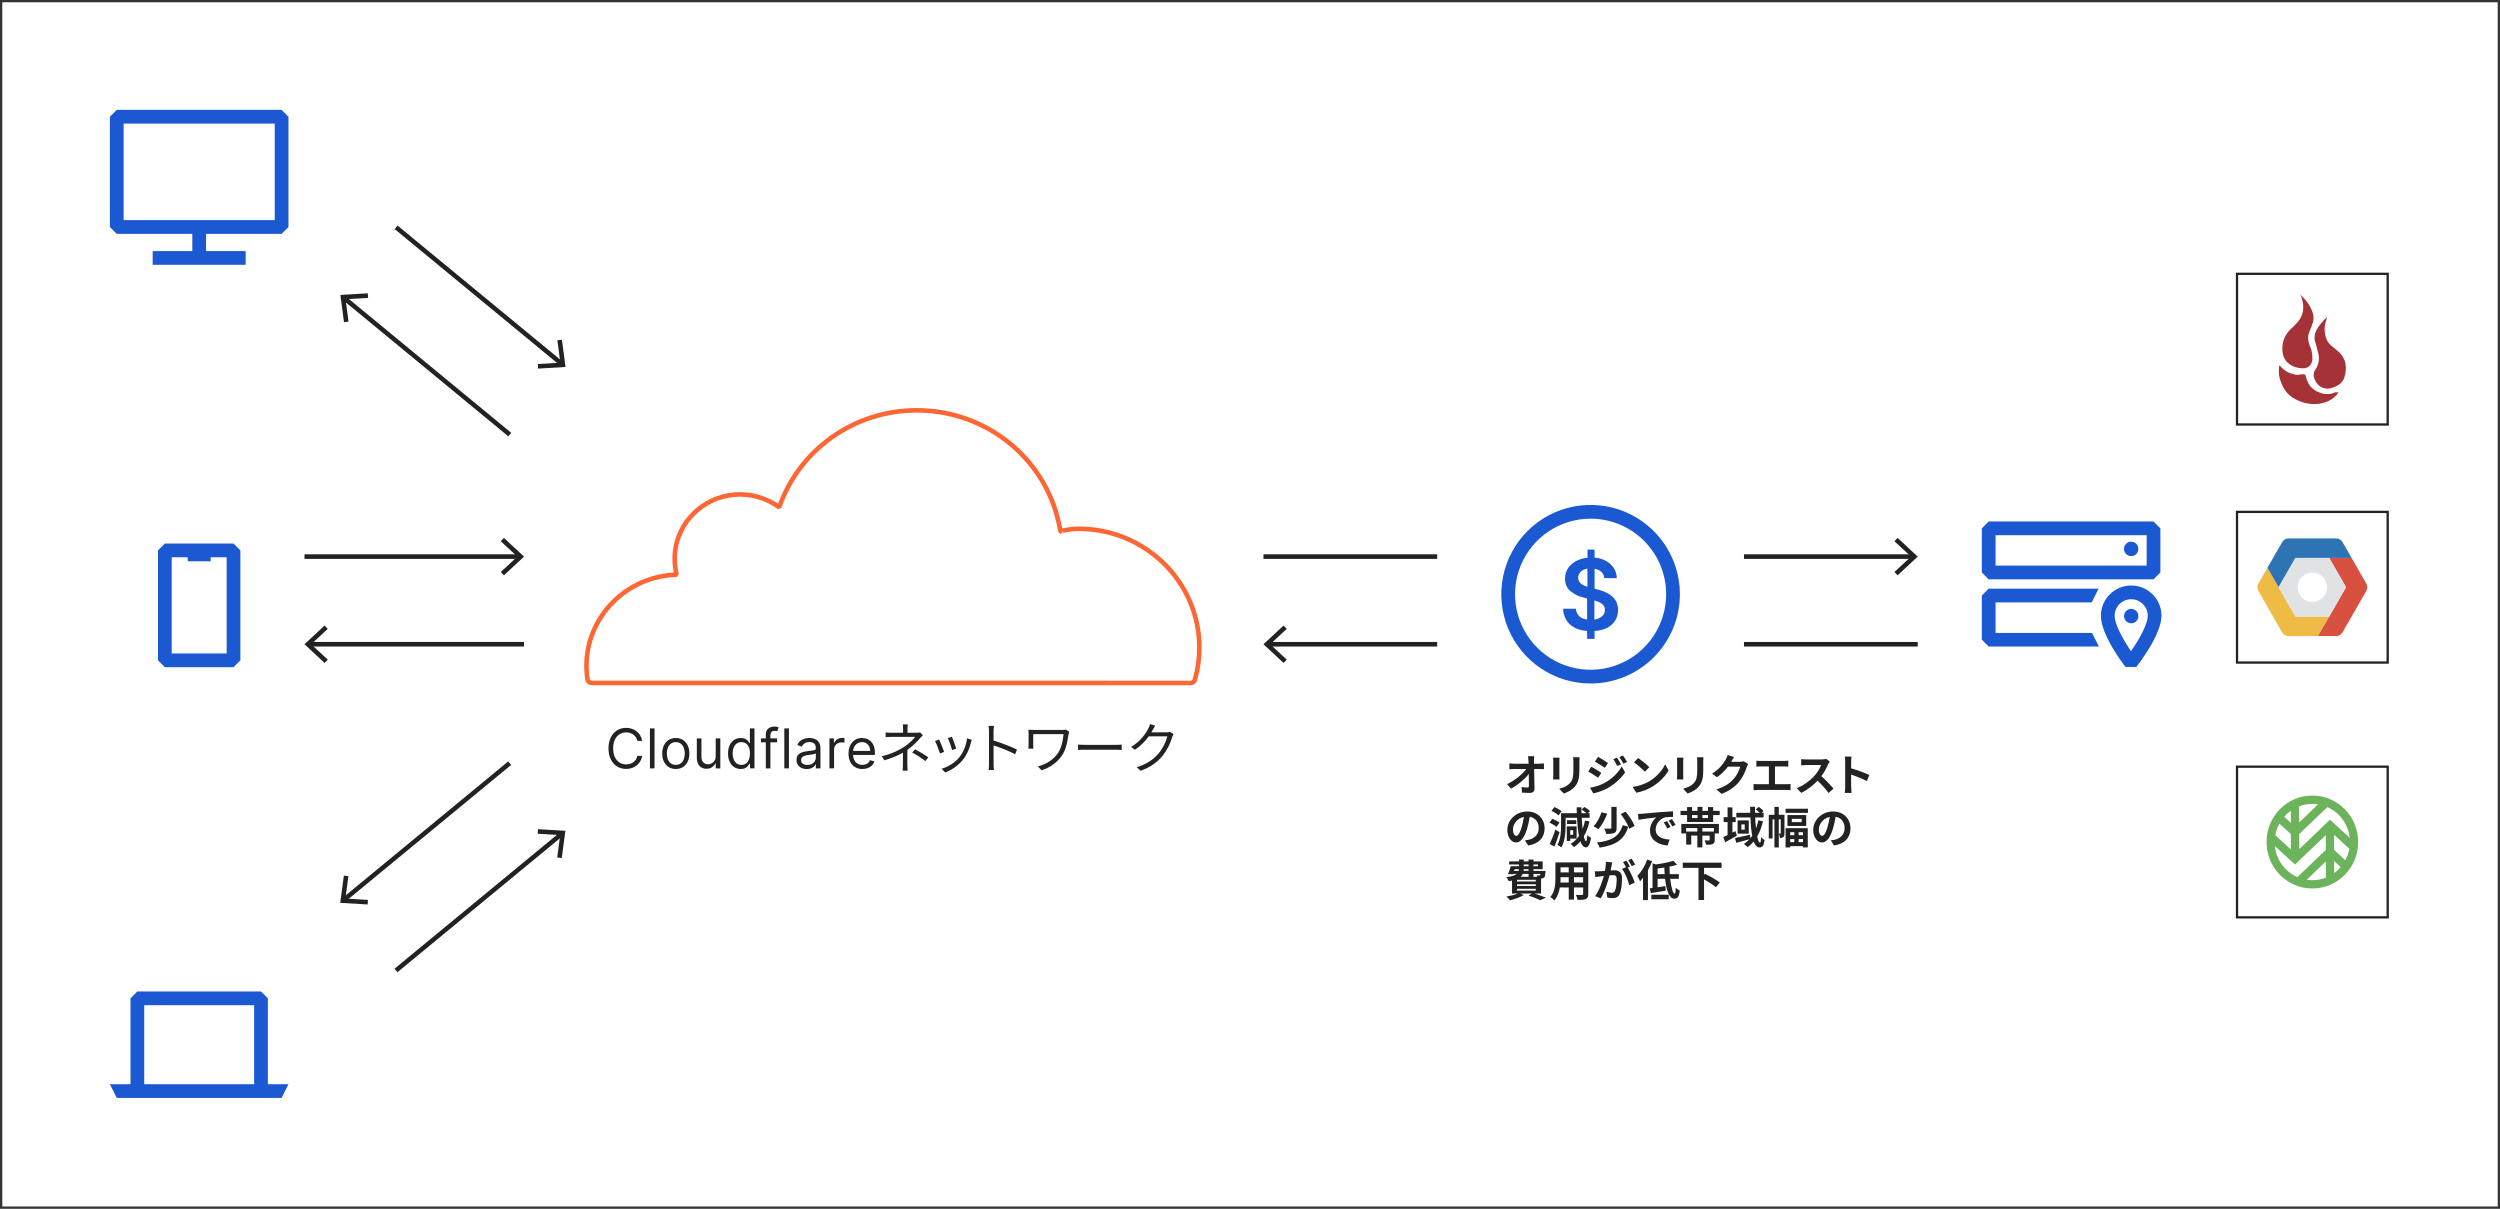 <?xml version="1.0" encoding="utf-8"?>
<!-- Generator: Adobe Illustrator 25.3.1, SVG Export Plug-In . SVG Version: 6.00 Build 0)  -->
<svg version="1.1" xmlns="http://www.w3.org/2000/svg" xmlns:xlink="http://www.w3.org/1999/xlink" x="0px" y="0px"
	 viewBox="0 0 546 264" style="enable-background:new 0 0 546 264;" xml:space="preserve">
<rect x="0" y="0" width="546" height="264" fill="#333333" stroke="none"/>
<style type="text/css">
	.st0{fill:#FFFFFF;}
	.st1{display:none;}
	.st2{display:inline;}
	.st3{opacity:0.3;fill:#FF00FF;}
	.st4{opacity:0.5;fill:#FF00FF;}
	.st5{fill:none;}
	.st6{fill:#222222;}
	.st7{fill:none;stroke:#222222;stroke-miterlimit:10;}
	.st8{fill:#1B59D3;}
	.st9{fill:none;stroke:#FF6633;stroke-linejoin:bevel;stroke-miterlimit:10;}
	.st10{fill:#A53237;}
	.st11{fill:#EEBB45;}
	.st12{fill:#D8503F;}
	.st13{fill:#2E74B5;}
	.st14{fill:#E1E2E3;}
	.st15{fill:#6CB35B;}
	.st16{fill:none;stroke:#222222;stroke-width:0.5;stroke-miterlimit:10;}
	.st17{fill:#F9FF00;}
</style>
<g id="bg_color">
	<g>
		<rect x="0.5" y="0.5" class="st0" width="545" height="263"/>
	</g>
</g>
<g id="margins" class="st1">
	<g class="st2">
		<rect class="st3" width="24" height="264"/>
		<rect x="522" class="st3" width="24" height="264"/>
		<rect class="st4" width="546" height="24"/>
		<rect y="240" class="st4" width="546" height="24"/>
	</g>
</g>
<g id="artwork">
	<g>
		<rect x="328.568" y="165.185" class="st5" width="84.34" height="32.746"/>
		<path class="st6" d="M336.211,166.796c0.313,0,0.76-0.038,0.989-0.076v1.264c-0.304-0.009-0.666-0.028-0.922-0.028h-1.226
			c0.028,1.388,0.066,2.976,0.085,4.259c0.009,0.608-0.342,0.96-1.065,0.96c-0.58,0-1.112-0.019-1.654-0.057l-0.104-1.236
			c0.428,0.076,0.941,0.114,1.264,0.114c0.238,0,0.333-0.124,0.333-0.399c0-0.637,0-1.587-0.019-2.566
			c-0.836,1.093-2.376,2.415-3.878,3.213l-0.875-0.989c1.844-0.875,3.413-2.215,4.183-3.298h-2.595
			c-0.342,0-0.751,0.019-1.083,0.038v-1.265c0.276,0.038,0.732,0.067,1.055,0.067h3.146c-0.009-0.248-0.019-0.476-0.028-0.685
			c-0.019-0.276-0.048-0.627-0.095-0.96h1.35c-0.038,0.294-0.057,0.665-0.057,0.96l0.009,0.685H336.211z"/>
		<path class="st6" d="M340.594,165.474c-0.019,0.209-0.028,0.418-0.028,0.723v3.213c0,0.237,0.009,0.608,0.028,0.827h-1.407
			c0.009-0.181,0.047-0.551,0.047-0.836v-3.204c0-0.181-0.009-0.513-0.038-0.723H340.594z M344.977,165.389
			c-0.019,0.266-0.038,0.57-0.038,0.951v1.882c0,2.044-0.399,2.918-1.103,3.698c-0.627,0.694-1.616,1.16-2.31,1.378l-0.998-1.045
			c0.951-0.219,1.749-0.58,2.329-1.198c0.646-0.713,0.77-1.426,0.77-2.909v-1.806c0-0.38-0.019-0.685-0.057-0.951H344.977z"/>
		<path class="st6" d="M349.731,168.792l-0.694,1.065c-0.542-0.38-1.53-1.018-2.167-1.359l0.685-1.046
			C348.201,167.794,349.247,168.45,349.731,168.792z M350.492,170.959c1.616-0.903,2.947-2.206,3.698-3.565l0.732,1.293
			c-0.875,1.321-2.224,2.519-3.774,3.422c-0.97,0.542-2.338,1.017-3.175,1.169l-0.713-1.245
			C348.325,171.853,349.465,171.53,350.492,170.959z M351.186,166.644l-0.704,1.046c-0.532-0.371-1.521-1.008-2.148-1.359
			l0.684-1.046C349.646,165.626,350.692,166.301,351.186,166.644z M354.019,166.938l-0.827,0.352
			c-0.276-0.599-0.494-1.008-0.836-1.493l0.789-0.333C353.42,165.864,353.8,166.501,354.019,166.938z M355.35,166.425l-0.808,0.361
			c-0.304-0.599-0.542-0.97-0.894-1.445l0.808-0.333C354.751,165.389,355.122,166.007,355.35,166.425z"/>
		<path class="st6" d="M360.212,170.627c1.616-0.96,2.861-2.415,3.46-3.698l0.741,1.34c-0.723,1.284-1.987,2.595-3.517,3.518
			c-0.96,0.58-2.187,1.112-3.527,1.34l-0.799-1.255C358.054,171.663,359.29,171.178,360.212,170.627z M360.212,167.547l-0.97,0.998
			c-0.494-0.532-1.683-1.568-2.376-2.053l0.894-0.951C358.425,165.988,359.661,166.977,360.212,167.547z"/>
		<path class="st6" d="M367.645,165.474c-0.019,0.209-0.028,0.418-0.028,0.723v3.213c0,0.237,0.009,0.608,0.028,0.827h-1.407
			c0.009-0.181,0.047-0.551,0.047-0.836v-3.204c0-0.181-0.009-0.513-0.038-0.723H367.645z M372.027,165.389
			c-0.019,0.266-0.038,0.57-0.038,0.951v1.882c0,2.044-0.399,2.918-1.103,3.698c-0.627,0.694-1.616,1.16-2.31,1.378l-0.998-1.045
			c0.951-0.219,1.749-0.58,2.329-1.198c0.646-0.713,0.77-1.426,0.77-2.909v-1.806c0-0.38-0.019-0.685-0.057-0.951H372.027z"/>
		<path class="st6" d="M381.801,166.853c-0.104,0.181-0.237,0.447-0.313,0.685c-0.257,0.846-0.798,2.11-1.654,3.175
			c-0.903,1.103-2.053,1.968-3.84,2.681l-1.122-1.008c1.949-0.58,3.004-1.407,3.831-2.348c0.646-0.741,1.198-1.882,1.35-2.595
			h-2.671c-0.637,0.827-1.464,1.664-2.396,2.301l-1.064-0.789c1.664-1.017,2.491-2.244,2.966-3.061
			c0.143-0.238,0.342-0.675,0.428-0.998l1.388,0.456c-0.229,0.333-0.466,0.761-0.58,0.97l-0.028,0.048h1.911
			c0.294,0,0.608-0.048,0.827-0.114L381.801,166.853z"/>
		<path class="st6" d="M390.176,171.273c0.342,0,0.646-0.038,0.884-0.076v1.378c-0.267-0.038-0.666-0.048-0.884-0.048h-6.265
			c-0.285,0-0.618,0.01-0.932,0.048v-1.378c0.295,0.057,0.637,0.076,0.932,0.076h2.415v-3.878h-1.834
			c-0.257,0-0.666,0.019-0.903,0.038v-1.302c0.247,0.038,0.637,0.057,0.903,0.057h5.171c0.285,0,0.618-0.029,0.894-0.057v1.302
			c-0.285-0.019-0.618-0.038-0.894-0.038h-2.006v3.878H390.176z"/>
		<path class="st6" d="M399.612,166.32c-0.076,0.104-0.247,0.399-0.333,0.589c-0.323,0.742-0.856,1.759-1.493,2.614
			c0.941,0.817,2.091,2.034,2.652,2.719l-1.084,0.941c-0.618-0.856-1.502-1.825-2.396-2.69c-1.008,1.064-2.272,2.053-3.574,2.671
			l-0.979-1.027c1.53-0.58,3.004-1.73,3.897-2.728c0.627-0.713,1.207-1.654,1.417-2.329h-3.223c-0.399,0-0.922,0.057-1.122,0.066
			v-1.35c0.257,0.038,0.837,0.067,1.122,0.067h3.346c0.418,0,0.798-0.057,0.988-0.124L399.612,166.32z"/>
		<path class="st6" d="M407.72,170.579c-0.979-0.513-2.405-1.064-3.432-1.417v2.69c0,0.276,0.048,0.941,0.086,1.321h-1.483
			c0.057-0.371,0.095-0.941,0.095-1.321v-5.457c0-0.342-0.028-0.817-0.095-1.15h1.483c-0.038,0.333-0.086,0.751-0.086,1.15v1.397
			c1.274,0.371,3.099,1.045,3.974,1.473L407.72,170.579z"/>
		<path class="st6" d="M333.045,183.543c0.361-0.047,0.627-0.095,0.875-0.152c1.207-0.285,2.139-1.15,2.139-2.519
			c0-1.303-0.703-2.272-1.968-2.491c-0.133,0.798-0.294,1.673-0.561,2.557c-0.561,1.901-1.378,3.061-2.405,3.061
			c-1.036,0-1.92-1.15-1.92-2.738c0-2.167,1.892-4.031,4.335-4.031c2.329,0,3.803,1.625,3.803,3.679
			c0,1.977-1.217,3.384-3.594,3.745L333.045,183.543z M332.313,180.691c0.218-0.694,0.39-1.502,0.504-2.282
			c-1.559,0.323-2.386,1.692-2.386,2.729c0,0.951,0.38,1.417,0.732,1.417C331.553,182.555,331.933,181.965,332.313,180.691z"/>
		<path class="st6" d="M339.928,180.596c-0.314-0.304-0.989-0.704-1.521-0.941l0.618-0.837c0.542,0.209,1.226,0.561,1.568,0.865
			L339.928,180.596z M340.603,181.766c-0.323,1.045-0.732,2.177-1.122,3.127l-1.026-0.561c0.361-0.76,0.875-2.015,1.236-3.156
			L340.603,181.766z M340.384,178.086c-0.313-0.313-0.989-0.741-1.54-0.988l0.637-0.837c0.533,0.229,1.236,0.608,1.578,0.913
			L340.384,178.086z M347.143,179.398c-0.285,1.236-0.694,2.329-1.236,3.261c0.152,0.666,0.314,1.064,0.485,1.074
			c0.133,0.009,0.229-0.476,0.276-1.35c0.181,0.219,0.618,0.495,0.798,0.58c-0.237,1.73-0.703,2.101-1.093,2.101
			c-0.522-0.009-0.922-0.475-1.217-1.321c-0.409,0.495-0.875,0.922-1.388,1.283c-0.152-0.19-0.523-0.551-0.742-0.722
			c0.732-0.447,1.331-1.027,1.816-1.74c-0.209-1.055-0.342-2.405-0.418-3.964h-2.5v1.654c0,1.426-0.133,3.499-0.932,4.829
			c-0.181-0.181-0.608-0.466-0.846-0.57c0.723-1.226,0.789-2.976,0.789-4.259v-2.652h3.441c-0.019-0.418-0.029-0.846-0.038-1.283
			h1.036c0,0.438,0.01,0.865,0.029,1.283h1.074c-0.276-0.266-0.685-0.58-1.056-0.798l0.608-0.57c0.428,0.238,0.97,0.618,1.217,0.913
			l-0.466,0.456h0.39v0.999h-1.721c0.047,0.884,0.114,1.702,0.2,2.415c0.219-0.551,0.39-1.15,0.522-1.797L347.143,179.398z
			 M342.932,183.153v0.513h-0.742v-3.175h2.148v2.662H342.932z M344.263,179.959h-2.025v-0.827h2.025V179.959z M342.932,181.309
			v1.017h0.656v-1.017H342.932z"/>
		<path class="st6" d="M351.019,177.697c-0.457,1.198-1.15,2.567-1.968,3.403c-0.266-0.209-0.742-0.513-1.027-0.666
			c0.789-0.751,1.436-2.034,1.73-3.032L351.019,177.697z M355.62,180.558c-0.932,2.928-2.824,4.031-6.255,4.573
			c-0.114-0.361-0.361-0.837-0.599-1.131c3.146-0.352,4.867-1.255,5.637-3.793L355.62,180.558z M353.072,176.214v4.61
			c0,0.599-0.114,0.922-0.523,1.093c-0.409,0.181-0.989,0.219-1.759,0.219c-0.047-0.333-0.228-0.846-0.399-1.169
			c0.542,0.019,1.131,0.019,1.302,0.01c0.171,0,0.228-0.038,0.228-0.171v-4.591H353.072z M355.021,177.26
			c0.77,0.941,1.645,2.215,1.978,3.127l-1.16,0.618c-0.285-0.875-1.093-2.206-1.873-3.204L355.021,177.26z"/>
		<path class="st6" d="M358.658,177.716c0.789-0.066,2.348-0.209,4.068-0.361c0.97-0.076,1.997-0.133,2.662-0.162l0.009,1.217
			c-0.504,0-1.312,0.01-1.815,0.124c-1.141,0.304-1.987,1.521-1.987,2.633c0,1.55,1.445,2.11,3.042,2.187l-0.438,1.302
			c-1.978-0.124-3.84-1.188-3.84-3.232c0-1.359,0.751-2.424,1.388-2.899c-0.817,0.085-2.795,0.294-3.888,0.532l-0.124-1.293
			C358.116,177.754,358.478,177.735,358.658,177.716z M364.837,180.615l-0.722,0.323c-0.238-0.523-0.438-0.894-0.742-1.321
			l0.704-0.295C364.305,179.665,364.656,180.235,364.837,180.615z M365.94,180.149l-0.713,0.342
			c-0.257-0.513-0.476-0.865-0.78-1.283l0.694-0.323C365.379,179.218,365.74,179.779,365.94,180.149z"/>
		<path class="st6" d="M375.583,177.098v0.913h-1.426v1.521h-5.694v-1.521h-1.436v-0.913h1.436v-0.837h1.083v0.837h1.179v-0.875
			h1.084v0.875h1.217v-0.837h1.131v0.837H375.583z M367.198,179.95h8.204v2.072h-0.903v1.417c0,0.485-0.095,0.742-0.447,0.894
			c-0.352,0.152-0.817,0.162-1.426,0.162c-0.057-0.304-0.209-0.694-0.352-0.951c0.38,0.019,0.827,0.019,0.941,0.019
			c0.133-0.009,0.171-0.038,0.171-0.143v-0.922h-1.587v2.576h-1.103v-2.576h-1.331v1.968h-1.103v-2.861h2.434v-0.751h-2.443v1.169
			h-1.055V179.95z M369.546,178.667h1.179v-0.656h-1.179V178.667z M374.318,180.853h-2.519v0.751h2.519V180.853z M373.025,178.011
			h-1.217v0.656h1.217V178.011z"/>
		<path class="st6" d="M379.329,182.517c-0.836,0.494-1.759,1.017-2.538,1.436l-0.428-1.141c0.266-0.114,0.589-0.266,0.941-0.428
			v-2.842h-0.855v-1.074h0.855v-2.129h1.055v2.129h0.713v1.083h-0.713v2.291l0.646-0.323L379.329,182.517z M385.042,179.36
			c-0.295,1.246-0.713,2.357-1.265,3.308c0.162,0.846,0.38,1.359,0.608,1.359c0.133,0,0.209-0.352,0.238-1.198
			c0.209,0.266,0.523,0.504,0.76,0.627c-0.162,1.265-0.437,1.625-1.15,1.625c-0.533,0-0.932-0.504-1.227-1.312
			c-0.39,0.485-0.836,0.903-1.331,1.254c-0.152-0.19-0.571-0.551-0.808-0.713c0.456-0.285,0.855-0.627,1.217-1.007
			c-1.008,0.266-2.072,0.551-2.89,0.76l-0.266-1.055c0.827-0.152,2.072-0.437,3.27-0.704l0.086,0.751
			c0.143-0.171,0.275-0.342,0.399-0.522c-0.218-1.131-0.342-2.52-0.399-3.993h-3.071v-1.027h3.033
			c-0.01-0.437-0.019-0.865-0.019-1.302h1.074c-0.01,0.438-0.01,0.865,0,1.302h1.007c-0.237-0.247-0.551-0.532-0.827-0.751
			l0.637-0.551c0.371,0.266,0.827,0.646,1.046,0.922l-0.409,0.38h0.418v1.027h-1.844c0.038,0.865,0.095,1.673,0.181,2.396
			c0.219-0.551,0.38-1.141,0.523-1.778L385.042,179.36z M381.933,179.18v2.89h-2.443v-2.89H381.933z M381.049,180.045h-0.732v1.16
			h0.732V180.045z"/>
		<path class="st6" d="M389.724,182.003c0,0.352-0.038,0.637-0.238,0.808c-0.199,0.171-0.418,0.2-0.751,0.2
			c-0.009-0.257-0.114-0.666-0.247-0.922v3.004h-0.951v-6.141h-0.409v4.173h-0.827v-5.171h1.236v-1.73h0.951v1.73h1.236V182.003z
			 M388.849,182.07c0.047,0,0.066-0.019,0.066-0.095v-3.023h-0.428v3.118H388.849z M394.857,176.623v0.913h-4.886v-0.913H394.857z
			 M389.971,180.881h4.848v4.192h-1.045v-0.276h-2.795v0.285h-1.008V180.881z M394.477,178.011v2.367h-4.098v-2.367H394.477z
			 M390.979,181.756v0.646h0.894v-0.646H390.979z M391.872,183.923v-0.675h-0.894v0.675H391.872z M393.488,178.847h-2.158v0.703
			h2.158V178.847z M393.773,181.756h-0.951v0.646h0.951V181.756z M393.773,183.923v-0.675h-0.951v0.675H393.773z"/>
		<path class="st6" d="M399.848,183.543c0.361-0.047,0.627-0.095,0.875-0.152c1.207-0.285,2.139-1.15,2.139-2.519
			c0-1.303-0.703-2.272-1.968-2.491c-0.133,0.798-0.294,1.673-0.561,2.557c-0.561,1.901-1.378,3.061-2.405,3.061
			c-1.036,0-1.92-1.15-1.92-2.738c0-2.167,1.892-4.031,4.335-4.031c2.329,0,3.803,1.625,3.803,3.679
			c0,1.977-1.217,3.384-3.594,3.745L399.848,183.543z M399.116,180.691c0.218-0.694,0.39-1.502,0.504-2.282
			c-1.559,0.323-2.386,1.692-2.386,2.729c0,0.951,0.38,1.417,0.732,1.417C398.355,182.555,398.735,181.965,399.116,180.691z"/>
		<path class="st6" d="M335.127,195.148c0.913,0.294,1.911,0.656,2.51,0.913l-1.255,0.542c-0.561-0.285-1.549-0.685-2.538-1.007
			l0.723-0.447h-2.538l0.751,0.342c-0.789,0.466-1.997,0.894-2.966,1.131c-0.181-0.219-0.58-0.618-0.817-0.808
			c0.884-0.152,1.854-0.39,2.519-0.665h-1.292v-2.824c-0.219,0.048-0.447,0.086-0.704,0.124c-0.095-0.237-0.361-0.665-0.532-0.875
			c1.179-0.152,1.863-0.39,2.253-0.703h-0.827l-0.038,0.085l-1.027-0.066c0.209-0.466,0.438-1.15,0.599-1.711h1.806v-0.38h-2.158
			v-0.665h2.158v-0.409h1.027v0.409h1.055v-0.409h1.074v0.409h2.015v1.701h-2.015v0.371h2.633c0,0-0.009,0.19-0.019,0.294
			c-0.048,0.618-0.105,0.96-0.267,1.131c-0.143,0.143-0.352,0.219-0.551,0.228c-0.038,0-0.085,0.01-0.143,0.01v3.28H335.127z
			 M330.65,190.205h1.036c0.038-0.114,0.057-0.238,0.057-0.371h-0.96L330.65,190.205z M335.413,192.144h-4.088v0.371h4.088V192.144z
			 M335.413,193.123h-4.088v0.38h4.088V193.123z M331.325,194.501h4.088v-0.39h-4.088V194.501z M332.57,190.87
			c-0.104,0.228-0.256,0.437-0.466,0.627h1.73v-0.627H332.57z M333.834,189.833h-1.055c-0.01,0.124-0.019,0.248-0.029,0.371h1.084
			V189.833z M332.779,189.178h1.055v-0.38h-1.055V189.178z M334.909,188.797v0.38h0.988v-0.38H334.909z M334.909,190.87v0.627h0.827
			c-0.028-0.114-0.076-0.229-0.114-0.314c0.219,0.028,0.418,0.038,0.523,0.028c0.085,0,0.143,0,0.199-0.066
			c0.038-0.047,0.067-0.133,0.086-0.275H334.909z"/>
		<path class="st6" d="M346.877,195.252c0,0.608-0.133,0.913-0.513,1.083c-0.39,0.19-0.97,0.209-1.825,0.2
			c-0.038-0.304-0.219-0.789-0.361-1.083c0.533,0.028,1.16,0.019,1.331,0.019c0.181,0,0.247-0.057,0.247-0.228v-1.426h-2.006v2.652
			h-1.141v-2.652h-1.939c-0.171,1.036-0.513,2.082-1.198,2.823c-0.181-0.209-0.637-0.599-0.894-0.732
			c1.036-1.141,1.122-2.833,1.122-4.164v-3.394h7.177V195.252z M342.609,192.752v-1.169h-1.787v0.171
			c0,0.304-0.01,0.646-0.029,0.998H342.609z M340.822,189.425v1.103h1.787v-1.103H340.822z M345.755,189.425h-2.006v1.103h2.006
			V189.425z M345.755,192.752v-1.169h-2.006v1.169H345.755z"/>
		<path class="st6" d="M352.12,188.351c-0.057,0.248-0.114,0.542-0.162,0.78c-0.057,0.285-0.133,0.627-0.2,0.97
			c0.314-0.019,0.599-0.038,0.789-0.038c0.999,0,1.702,0.447,1.702,1.796c0,1.112-0.133,2.614-0.532,3.432
			c-0.313,0.656-0.827,0.865-1.549,0.865c-0.352,0-0.808-0.057-1.122-0.133l-0.209-1.246c0.361,0.104,0.913,0.2,1.16,0.2
			c0.314,0,0.551-0.095,0.704-0.409c0.257-0.523,0.38-1.645,0.38-2.576c0-0.751-0.323-0.855-0.913-0.855
			c-0.152,0-0.38,0.019-0.646,0.038c-0.371,1.426-1.055,3.641-1.92,5.029l-1.226-0.495c0.913-1.236,1.559-3.118,1.892-4.401
			c-0.333,0.038-0.627,0.076-0.808,0.104c-0.266,0.029-0.751,0.095-1.046,0.143l-0.104-1.273c0.342,0.028,0.656,0.009,0.999,0
			c0.294-0.01,0.741-0.038,1.217-0.076c0.133-0.723,0.209-1.407,0.199-1.997L352.12,188.351z M355.495,189.473
			c0.551,0.865,1.255,2.453,1.53,3.279l-1.198,0.561c-0.247-1.046-0.913-2.709-1.587-3.546l0.875-0.371
			c-0.19-0.361-0.428-0.817-0.646-1.122l0.751-0.314c0.238,0.352,0.57,0.951,0.761,1.302L355.495,189.473z M356.36,189.159
			c-0.199-0.399-0.504-0.96-0.77-1.312l0.751-0.314c0.257,0.361,0.608,0.96,0.77,1.293L356.36,189.159z"/>
		<path class="st6" d="M360.823,188.084c-0.247,0.656-0.561,1.321-0.913,1.958v6.531h-1.074v-4.858
			c-0.209,0.276-0.428,0.533-0.646,0.761c-0.104-0.276-0.409-0.903-0.599-1.169c0.855-0.855,1.673-2.206,2.158-3.565
			L360.823,188.084z M364.768,191.925c0.209,1.844,0.599,3.251,0.96,3.251c0.152,0,0.228-0.409,0.247-1.283
			c0.238,0.237,0.599,0.475,0.884,0.589c-0.152,1.464-0.495,1.787-1.236,1.787c-1.093,0-1.702-1.93-1.968-4.344h-1.635v1.854
			c0.551-0.076,1.141-0.171,1.711-0.257l0.057,1.008c-1.122,0.19-2.329,0.38-3.261,0.523l-0.218-1.046
			c0.19-0.019,0.39-0.047,0.608-0.076v-5.381l0.732,0.238c1.388-0.181,2.861-0.466,3.793-0.798l0.836,0.865
			c-0.504,0.162-1.064,0.304-1.664,0.418c0,0.551,0.019,1.103,0.057,1.635h1.987v1.018H364.768z M360.652,195.404h3.802v0.998
			h-3.802V195.404z M363.561,190.908c-0.038-0.466-0.057-0.95-0.076-1.426c-0.494,0.076-0.989,0.143-1.464,0.2v1.226H363.561z"/>
		<path class="st6" d="M372.165,189.548v1.493l0.19-0.219c1.027,0.514,2.52,1.331,3.242,1.92l-0.836,1.036
			c-0.551-0.485-1.635-1.179-2.595-1.73v4.515h-1.217v-7.016h-3.432v-1.141h8.47v1.141H372.165z"/>
	</g>
	<g>
		<g>
			<g>
				<line class="st7" x1="313.885" y1="140.704" x2="277.026" y2="140.704"/>
				<g>
					<polygon class="st6" points="280.339,136.614 281.021,137.346 277.409,140.703 281.021,144.06 280.339,144.792 
						275.941,140.703 					"/>
				</g>
			</g>
		</g>
		<line class="st7" x1="275.941" y1="121.563" x2="313.885" y2="121.563"/>
	</g>
	<g>
		<line class="st7" x1="418.829" y1="140.704" x2="380.885" y2="140.704"/>
		<g>
			<g>
				<line class="st7" x1="380.885" y1="121.563" x2="417.744" y2="121.563"/>
				<g>
					<polygon class="st6" points="414.431,125.653 413.749,124.921 417.361,121.564 413.749,118.207 414.431,117.474 
						418.829,121.564 					"/>
				</g>
			</g>
		</g>
	</g>
	<g>
		<g>
			<g>
				<line class="st7" x1="114.452" y1="140.704" x2="67.585" y2="140.703"/>
				<g>
					<polygon class="st6" points="70.898,136.614 71.58,137.346 67.968,140.703 71.58,144.06 70.898,144.792 66.5,140.703 					"/>
				</g>
			</g>
		</g>
		<g>
			<g>
				<line class="st7" x1="66.5" y1="121.563" x2="113.368" y2="121.563"/>
				<g>
					<polygon class="st6" points="110.054,125.653 109.372,124.921 112.984,121.564 109.372,118.207 110.054,117.474 
						114.452,121.564 					"/>
				</g>
			</g>
		</g>
	</g>
	<g>
		<g>
			<g>
				<line class="st7" x1="122.645" y1="182.14" x2="86.479" y2="211.95"/>
				<g>
					<polygon class="st6" points="117.486,181.092 117.426,182.091 122.348,182.384 121.696,187.272 122.688,187.403 
						123.481,181.45 					"/>
				</g>
			</g>
		</g>
		<g>
			<g>
				<line class="st7" x1="75.142" y1="196.49" x2="111.308" y2="166.681"/>
				<g>
					<polygon class="st6" points="80.3,197.538 80.36,196.539 75.439,196.247 76.09,191.359 75.098,191.227 74.305,197.181 					"/>
				</g>
			</g>
		</g>
	</g>
	<g>
		<g>
			<g>
				<line class="st7" x1="122.677" y1="79.456" x2="86.512" y2="49.647"/>
				<g>
					<polygon class="st6" points="122.722,74.193 121.729,74.324 122.382,79.211 117.459,79.505 117.52,80.504 123.515,80.145 					
						"/>
				</g>
			</g>
		</g>
		<g>
			<g>
				<line class="st7" x1="75.175" y1="65.107" x2="111.34" y2="94.916"/>
				<g>
					<polygon class="st6" points="75.13,70.37 76.122,70.239 75.47,65.352 80.393,65.058 80.332,64.059 74.337,64.418 					"/>
				</g>
			</g>
		</g>
	</g>
	<g>
		<path class="st8" d="M61.5,24h-36L24,25.5v24.083l1.5,1.5H42v3.75h-8.655v3h20.31v-3H45v-3.75h16.5l1.5-1.5V25.5L61.5,24z
			 M60,48.083H27V27h33V48.083z"/>
		<path class="st8" d="M51,118.713H36l-1.5,1.5v24l1.5,1.5h15l1.5-1.5v-24L51,118.713z M49.5,142.713h-12v-21h3.487v0.87h5.025
			v-0.87H49.5V142.713z"/>
		<path class="st8" d="M58.5,236.783v-18.75l-1.5-1.5H30l-1.5,1.5v18.75H24l1.5,3h36l1.5-3H58.5z M31.5,236.783v-17.25h24v17.25
			H31.5z"/>
	</g>
	<g>
		<path class="st9" d="M235.557,115.485c14.572,0,26.384,11.62,26.384,25.955c0,2.437-0.34,4.794-0.979,7.03
			c-0.118,0.415-0.51,0.697-0.949,0.697l-130.789-0.011c-0.469,0-0.861-0.343-0.93-0.8c-0.14-0.942-0.215-1.906-0.215-2.886
			c0-10.833,8.769-19.645,19.703-19.959c-0.4-1.55-0.542-3.199-0.368-4.908c0.665-6.585,6.044-11.887,12.738-12.542
			c3.771-0.371,7.28,0.705,10.022,2.729c4.249-12.313,16.096-21.172,30.048-21.172c15.142,0,27.876,10.423,30.963,24.399
			l0.447,2.026C231.631,116.044,233.265,115.485,235.557,115.485z"/>
	</g>
	<g>
		<path class="st8" d="M467.021,119.876c0,0.312-0.093,0.617-0.266,0.876c-0.173,0.259-0.42,0.461-0.708,0.58
			c-0.288,0.119-0.605,0.15-0.911,0.088c-0.306-0.061-0.586-0.212-0.806-0.433c-0.22-0.221-0.369-0.502-0.429-0.808
			c-0.06-0.306-0.028-0.623,0.093-0.911c0.12-0.288,0.323-0.533,0.583-0.705c0.26-0.172,0.565-0.263,0.877-0.262
			c0.416,0.002,0.815,0.169,1.109,0.464C466.857,119.06,467.021,119.459,467.021,119.876z M471.829,125.028v-9.637l-1.5-1.5h-36
			l-1.5,1.5v9.637l1.5,1.5h36L471.829,125.028z M435.829,116.891h33v6.637h-33V116.891z M465.454,132.986
			c-0.31,0-0.613,0.092-0.871,0.264c-0.258,0.172-0.459,0.417-0.577,0.704c-0.119,0.286-0.15,0.602-0.089,0.906
			c0.06,0.304,0.21,0.583,0.429,0.803c0.219,0.219,0.499,0.368,0.803,0.429c0.304,0.061,0.619,0.029,0.906-0.089
			c0.286-0.119,0.531-0.32,0.704-0.577c0.172-0.258,0.264-0.561,0.264-0.871c0-0.206-0.041-0.41-0.119-0.6
			c-0.079-0.19-0.194-0.363-0.34-0.509c-0.146-0.145-0.318-0.261-0.509-0.34C465.864,133.026,465.66,132.986,465.454,132.986z
			 M456.904,138.236h-21.075v-6.667h21l1.5-3h-24l-1.5,1.5v9.637l1.5,1.5h24.082L456.904,138.236z M472.069,134.486
			c0-1.754-0.697-3.437-1.938-4.678c-1.241-1.24-2.923-1.938-4.677-1.938s-3.437,0.697-4.677,1.938
			c-1.241,1.241-1.938,2.923-1.938,4.678c0,4.155,4.83,10.5,5.378,11.175h2.355c0.562-0.743,5.497-7.065,5.497-11.228V134.486z
			 M469.069,134.486c0,1.897-1.927,5.25-3.66,7.725c-1.688-2.467-3.57-5.82-3.57-7.725c0-0.959,0.381-1.878,1.059-2.556
			c0.678-0.678,1.597-1.059,2.556-1.059c0.959,0,1.878,0.381,2.556,1.059C468.688,132.608,469.069,133.527,469.069,134.486z"/>
	</g>
	<path class="st8" d="M347.385,149.276c-3.857,0-7.627-1.144-10.834-3.286c-3.207-2.143-5.706-5.188-7.182-8.751
		c-1.476-3.563-1.862-7.484-1.11-11.267c0.752-3.783,2.61-7.257,5.337-9.984c2.727-2.727,6.202-4.584,9.984-5.337
		c3.783-0.752,7.703-0.366,11.267,1.11c3.563,1.476,6.609,3.975,8.751,7.182c2.143,3.207,3.286,6.977,3.286,10.834
		c0,5.172-2.054,10.132-5.711,13.789C357.517,147.221,352.557,149.276,347.385,149.276z M347.385,113.276
		c-3.263,0-6.453,0.968-9.167,2.781c-2.713,1.813-4.828,4.39-6.077,7.405c-1.249,3.015-1.576,6.333-0.939,9.533
		c0.637,3.201,2.208,6.141,4.516,8.448c2.307,2.308,5.248,3.879,8.448,4.516c3.201,0.637,6.518,0.31,9.533-0.939
		c3.015-1.249,5.592-3.364,7.405-6.077s2.781-5.904,2.781-9.167c0-4.376-1.738-8.573-4.833-11.667
		C355.958,115.014,351.761,113.276,347.385,113.276z M353.002,131.433c-0.25-0.498-0.603-0.938-1.035-1.29
		c-0.453-0.368-0.959-0.666-1.5-0.885c-0.552-0.235-1.125-0.421-1.71-0.555l-0.503-0.128v-4.357c0.443,0.068,0.865,0.232,1.237,0.48
		c0.256,0.177,0.469,0.409,0.623,0.679c0.154,0.27,0.246,0.571,0.27,0.881h2.723c-0.003-0.839-0.265-1.656-0.75-2.34
		c-0.502-0.7-1.184-1.252-1.973-1.597c-0.673-0.302-1.394-0.485-2.13-0.54v-1.755h-1.538v1.785
		c-0.727,0.062-1.438,0.242-2.107,0.533c-0.817,0.343-1.527,0.9-2.055,1.612c-0.505,0.705-0.768,1.555-0.75,2.423
		c-0.018,0.493,0.069,0.984,0.255,1.44s0.467,0.868,0.825,1.207c0.88,0.741,1.928,1.256,3.052,1.5l0.69,0.173v4.62
		c-0.271-0.042-0.537-0.109-0.795-0.202c-0.451-0.161-0.85-0.44-1.155-0.81c-0.308-0.39-0.484-0.868-0.502-1.365h-2.79
		c0.011,0.942,0.292,1.861,0.81,2.647c0.521,0.752,1.247,1.338,2.092,1.688c0.742,0.298,1.527,0.475,2.325,0.525l0.022,1.725h1.62
		v-1.725c0.824-0.038,1.635-0.215,2.4-0.525c0.819-0.335,1.522-0.9,2.025-1.628c0.484-0.722,0.73-1.576,0.705-2.445
		C353.399,132.591,353.268,131.985,353.002,131.433z M346.372,128.051c-0.302-0.104-0.592-0.242-0.862-0.413
		c-0.247-0.155-0.457-0.362-0.615-0.607c-0.154-0.256-0.232-0.549-0.225-0.848c-0.002-0.377,0.116-0.745,0.337-1.05
		c0.249-0.336,0.587-0.595,0.975-0.75c0.228-0.097,0.467-0.166,0.712-0.202v3.93C346.567,128.111,346.47,128.088,346.372,128.051z
		 M350.122,134.351c-0.293,0.342-0.67,0.601-1.095,0.75c-0.261,0.1-0.533,0.17-0.81,0.21v-4.178c0.337,0.105,0.66,0.217,0.945,0.338
		c0.372,0.15,0.707,0.377,0.983,0.667c0.238,0.283,0.364,0.643,0.352,1.012c0.03,0.429-0.095,0.855-0.352,1.2H350.122z"/>
	<g>
		<path class="st10" d="M502.265,64.256c1.312,1.166,2.478,2.624,2.916,4.374c0.146,0.729,0.146,1.312-0.146,2.041
			c-0.146,0.583-0.437,1.166-0.729,1.895c-0.292,0.875-0.292,1.895,0.146,2.916c0.437,0.875,0.583,1.895,0.583,3.062
			c-0.146,1.166-0.875,1.895-2.041,1.895c-0.729,0-1.458-0.146-2.187-0.437c-1.458-0.729-2.187-1.75-2.333-3.353
			c-0.146-2.187,0.729-3.936,2.333-5.249c0.583-0.583,1.166-1.166,1.604-1.895c0.875-1.604,0.729-3.207,0.146-4.811
			C502.411,64.548,502.411,64.402,502.265,64.256z"/>
		<path class="st10" d="M508.243,69.213c-0.146,0.583-0.292,1.021-0.437,1.604c-0.146,0.729-0.146,1.458,0,2.187
			c0.146,0.875,0.437,1.604,1.166,2.333c0.583,0.437,1.166,1.021,1.75,1.458c1.75,1.604,1.895,3.499,1.312,5.54
			c-0.437,1.458-1.604,2.041-3.062,2.478c-1.458,0.292-2.77-0.437-3.353-1.75c-0.437-0.875-0.437-1.75,0.146-2.478
			c0.729-1.166,0.875-2.478,0.437-3.791c-0.146-0.583-0.292-1.166-0.437-1.75c-0.437-1.021-0.292-2.041,0.146-2.916
			C506.493,70.962,507.368,70.088,508.243,69.213z"/>
		<path class="st10" d="M510.721,85.688c-0.146,0.146-0.146,0.292-0.292,0.437c-1.021,1.166-2.187,1.75-3.791,2.041
			c-1.895,0.292-3.791-0.146-5.394-1.021c-1.458-0.729-2.478-2.041-3.062-3.645c-0.437-1.021-0.583-2.187-0.437-3.353
			c0-0.146,0-0.292,0.146-0.292c0,0,0.146,0,0.146,0.146c1.021,1.166,2.333,1.75,3.791,1.895c0.437-0.146,0.875-0.146,1.312-0.146
			c0.292,0,0.437,0.146,0.437,0.437c0.146,0.292,0.146,0.583,0.292,0.875c0.583,1.604,1.75,2.478,3.499,2.916
			c0.875,0.146,1.75,0.146,2.624-0.292C510.284,85.688,510.43,85.688,510.721,85.688C510.721,85.542,510.721,85.688,510.721,85.688z
			"/>
	</g>
	<g>
		<g id="g20" transform="translate(834.062,415.856)">
			<path id="path22" class="st11" d="M-325.364-281.204l-2.455,4.267h-6.428c-0.573,0-1.103-0.307-1.388-0.804l-5.2-9.067
				c-0.283-0.493-0.283-1.099,0-1.592l1.979-3.449l2.443,4.245l3.682,6.4L-325.364-281.204L-325.364-281.204z"/>
		</g>
		<g id="g24" transform="translate(1016.25,541.82)">
			<path id="path26" class="st12" d="M-499.446-412.773l-5.2,9.067c-0.285,0.497-0.815,0.804-1.388,0.804h-3.972l2.455-4.267
				l3.684-6.4l-3.684-6.4h4.891l3.214,5.604C-499.163-413.871-499.163-413.266-499.446-412.773"/>
		</g>
		<path id="path30" class="st13" d="M510.216,117.585c0.573,0,1.103,0.307,1.388,0.804l1.985,3.463h-12.257l-3.682,6.4l-2.443-4.245
			l3.221-5.617c0.285-0.497,0.815-0.804,1.388-0.804"/>
		<path class="st14" d="M508.699,121.852h-7.367l-3.682,6.4l3.684,6.4h7.365l3.683-6.4L508.699,121.852z M505.016,131.452
			c-1.767,0-3.2-1.433-3.2-3.2c0-1.767,1.433-3.2,3.2-3.2c1.767,0,3.2,1.433,3.2,3.2
			C508.216,130.019,506.784,131.452,505.016,131.452z"/>
	</g>
	<g>
		<path class="st15" d="M509.777,190.695v-2.635l1.433,1.317C510.777,189.877,510.3,190.316,509.777,190.695z M503.777,192.148
			l4.194-4.028v3.559c-0.925,0.363-1.925,0.56-2.97,0.56C504.598,192.239,504.18,192.209,503.777,192.148z M496.837,184.789
			l4.403,4.013l4.433-4.225l2.284-2.196v3.24l-6.209,5.951C499.091,190.392,497.151,187.833,496.837,184.789z M500.33,177.067v2.65
			l-1.463-1.333C499.3,177.884,499.792,177.445,500.33,177.067z M500.33,185.516l-3.403-3.104c0.164-0.909,0.463-1.757,0.896-2.529
			l2.507,2.271V185.516z M506.27,175.673l-1.851,1.772l-2.299,2.196v-3.543c0.896-0.348,1.866-0.53,2.881-0.53
			C505.434,175.567,505.852,175.613,506.27,175.673z M513.091,185.38c-0.149,0.893-0.448,1.726-0.866,2.499l-2.463-2.271v-3.286
			L513.091,185.38z M513.18,182.987l-4.313-3.967l-4.403,4.225l-2.313,2.211v-3.301l3.522-3.377l2.627-2.514
			C510.912,177.43,512.852,179.959,513.18,182.987z M512.091,176.718c-1.896-1.908-4.403-2.968-7.075-2.968s-5.194,1.06-7.075,2.968
			c-1.896,1.923-2.925,4.467-2.925,7.177c0,2.71,1.045,5.27,2.925,7.178c1.896,1.923,4.403,2.968,7.075,2.968
			s5.194-1.06,7.075-2.968c1.896-1.923,2.925-4.467,2.925-7.178C515.016,181.2,513.986,178.641,512.091,176.718z"/>
	</g>
	<rect x="488.563" y="59.803" class="st16" width="32.907" height="32.907"/>
	<rect x="488.563" y="111.798" class="st16" width="32.907" height="32.907"/>
	<rect x="488.563" y="167.443" class="st16" width="32.907" height="32.907"/>
	<g>
		<g>
			<path class="st6" d="M140.258,161.812h-1.057c-0.062-0.304-0.171-0.571-0.326-0.801c-0.154-0.23-0.342-0.424-0.562-0.582
				c-0.22-0.158-0.464-0.276-0.73-0.356c-0.268-0.08-0.546-0.119-0.835-0.119c-0.529,0-1.007,0.133-1.435,0.4
				s-0.767,0.661-1.019,1.181c-0.251,0.52-0.377,1.158-0.377,1.913c0,0.756,0.126,1.394,0.377,1.914
				c0.252,0.52,0.591,0.913,1.019,1.18s0.905,0.401,1.435,0.401c0.289,0,0.567-0.04,0.835-0.12c0.267-0.08,0.511-0.198,0.73-0.355
				c0.221-0.158,0.408-0.353,0.562-0.584c0.155-0.231,0.264-0.498,0.326-0.799h1.057c-0.079,0.446-0.225,0.845-0.435,1.197
				s-0.472,0.651-0.784,0.897s-0.662,0.433-1.05,0.561c-0.389,0.127-0.803,0.191-1.242,0.191c-0.745,0-1.406-0.182-1.986-0.545
				c-0.579-0.363-1.035-0.88-1.368-1.551c-0.332-0.67-0.498-1.466-0.498-2.387s0.166-1.716,0.498-2.386
				c0.333-0.67,0.789-1.188,1.368-1.551c0.58-0.363,1.241-0.545,1.986-0.545c0.439,0,0.854,0.064,1.242,0.192
				c0.388,0.128,0.737,0.314,1.05,0.561c0.312,0.246,0.574,0.544,0.784,0.895C140.033,160.963,140.179,161.363,140.258,161.812z"/>
			<path class="st6" d="M142.952,159.085v8.727h-1.006v-8.727H142.952z"/>
			<path class="st6" d="M147.594,167.948c-0.591,0-1.109-0.141-1.554-0.422s-0.791-0.674-1.04-1.18
				c-0.248-0.506-0.372-1.097-0.372-1.773c0-0.682,0.124-1.277,0.372-1.785c0.249-0.509,0.596-0.904,1.04-1.185
				s0.963-0.422,1.554-0.422s1.108,0.141,1.553,0.422s0.791,0.676,1.04,1.185c0.248,0.508,0.373,1.104,0.373,1.785
				c0,0.676-0.125,1.267-0.373,1.773c-0.249,0.506-0.596,0.899-1.04,1.18S148.185,167.948,147.594,167.948z M147.594,167.045
				c0.448,0,0.818-0.115,1.107-0.345c0.29-0.23,0.505-0.533,0.644-0.908c0.14-0.375,0.209-0.781,0.209-1.219
				s-0.069-0.845-0.209-1.223c-0.139-0.378-0.354-0.684-0.644-0.917c-0.289-0.233-0.659-0.349-1.107-0.349
				c-0.449,0-0.818,0.116-1.108,0.349s-0.504,0.539-0.644,0.917c-0.139,0.377-0.209,0.785-0.209,1.223s0.07,0.844,0.209,1.219
				c0.14,0.375,0.354,0.678,0.644,0.908S147.145,167.045,147.594,167.045z"/>
			<path class="st6" d="M156.312,165.136v-3.869h1.006v6.545h-1.006v-1.108h-0.068c-0.153,0.333-0.392,0.614-0.716,0.846
				c-0.323,0.232-0.732,0.348-1.227,0.348c-0.409,0-0.773-0.09-1.091-0.271c-0.318-0.18-0.568-0.453-0.75-0.818
				c-0.183-0.365-0.273-0.826-0.273-1.383v-4.159h1.006v4.091c0,0.478,0.135,0.858,0.402,1.142c0.269,0.284,0.612,0.426,1.029,0.426
				c0.25,0,0.505-0.064,0.766-0.192c0.26-0.128,0.479-0.324,0.656-0.588C156.223,165.882,156.312,165.545,156.312,165.136z"/>
			<path class="st6" d="M161.78,167.948c-0.545,0-1.026-0.138-1.444-0.416c-0.418-0.277-0.744-0.669-0.98-1.176
				c-0.235-0.507-0.354-1.107-0.354-1.801c0-0.688,0.118-1.284,0.354-1.79c0.236-0.506,0.564-0.896,0.984-1.172
				c0.421-0.275,0.906-0.414,1.458-0.414c0.426,0,0.763,0.07,1.012,0.211s0.438,0.3,0.571,0.478
				c0.132,0.178,0.234,0.323,0.309,0.437h0.085v-3.221h1.006v8.727h-0.972v-1.006h-0.119c-0.074,0.12-0.179,0.27-0.315,0.45
				c-0.136,0.181-0.331,0.341-0.584,0.481S162.201,167.948,161.78,167.948z M161.917,167.045c0.403,0,0.744-0.106,1.022-0.317
				s0.49-0.506,0.635-0.882c0.146-0.376,0.218-0.812,0.218-1.306c0-0.488-0.071-0.917-0.213-1.285
				c-0.143-0.368-0.353-0.655-0.631-0.861c-0.278-0.206-0.622-0.309-1.031-0.309c-0.427,0-0.78,0.108-1.063,0.326
				c-0.282,0.217-0.494,0.511-0.635,0.882c-0.141,0.371-0.211,0.786-0.211,1.246c0,0.466,0.071,0.889,0.215,1.268
				s0.356,0.68,0.64,0.903C161.145,166.934,161.496,167.045,161.917,167.045z"/>
			<path class="st6" d="M169.726,161.267v0.852h-3.529v-0.852H169.726z M167.254,167.812v-7.449c0-0.375,0.088-0.688,0.264-0.938
				s0.405-0.438,0.687-0.562s0.578-0.188,0.891-0.188c0.247,0,0.448,0.02,0.604,0.06s0.273,0.077,0.35,0.111l-0.29,0.869
				c-0.051-0.017-0.121-0.038-0.211-0.064c-0.089-0.025-0.206-0.038-0.352-0.038c-0.332,0-0.571,0.083-0.718,0.251
				c-0.146,0.167-0.22,0.413-0.22,0.737v7.21H167.254z"/>
			<path class="st6" d="M172.301,159.085v8.727h-1.006v-8.727H172.301z"/>
			<path class="st6" d="M176.188,167.965c-0.415,0-0.791-0.079-1.129-0.236s-0.606-0.386-0.806-0.686s-0.298-0.663-0.298-1.089
				c0-0.375,0.073-0.68,0.222-0.914c0.147-0.234,0.345-0.418,0.592-0.552c0.247-0.134,0.521-0.234,0.82-0.301
				c0.3-0.066,0.602-0.12,0.905-0.16c0.398-0.051,0.721-0.09,0.97-0.117c0.249-0.027,0.431-0.073,0.546-0.138
				c0.114-0.065,0.172-0.179,0.172-0.341v-0.034c0-0.42-0.114-0.748-0.343-0.98s-0.574-0.349-1.037-0.349
				c-0.48,0-0.857,0.105-1.13,0.315c-0.272,0.21-0.464,0.435-0.575,0.673l-0.954-0.341c0.17-0.397,0.398-0.708,0.684-0.931
				c0.285-0.223,0.598-0.379,0.938-0.469c0.34-0.089,0.674-0.134,1.004-0.134c0.21,0,0.452,0.025,0.727,0.075
				c0.273,0.05,0.539,0.151,0.797,0.305c0.257,0.153,0.471,0.385,0.641,0.695c0.171,0.31,0.256,0.724,0.256,1.244v4.312h-1.006
				v-0.886h-0.051c-0.068,0.142-0.182,0.294-0.341,0.456c-0.159,0.162-0.371,0.299-0.635,0.413
				C176.891,167.909,176.568,167.965,176.188,167.965z M176.341,167.062c0.397,0,0.733-0.078,1.008-0.234s0.481-0.358,0.622-0.605
				s0.211-0.507,0.211-0.78v-0.92c-0.042,0.051-0.136,0.097-0.278,0.138c-0.144,0.042-0.309,0.077-0.495,0.106
				c-0.186,0.03-0.366,0.056-0.541,0.077c-0.175,0.021-0.316,0.04-0.424,0.054c-0.262,0.034-0.505,0.088-0.73,0.164
				c-0.227,0.075-0.408,0.188-0.546,0.336s-0.207,0.352-0.207,0.607c0,0.349,0.131,0.613,0.391,0.791
				C175.61,166.973,175.94,167.062,176.341,167.062z"/>
			<path class="st6" d="M181.154,167.812v-6.545h0.972v0.989h0.068c0.119-0.324,0.335-0.587,0.647-0.789s0.665-0.303,1.057-0.303
				c0.074,0,0.167,0.001,0.277,0.004c0.111,0.003,0.194,0.007,0.252,0.013v1.023c-0.034-0.009-0.112-0.022-0.232-0.041
				c-0.121-0.019-0.248-0.028-0.382-0.028c-0.318,0-0.602,0.066-0.85,0.198c-0.249,0.132-0.445,0.314-0.589,0.545
				c-0.143,0.231-0.215,0.495-0.215,0.791v4.142H181.154z"/>
			<path class="st6" d="M188.364,167.948c-0.63,0-1.174-0.14-1.63-0.419s-0.807-0.672-1.052-1.176
				c-0.246-0.504-0.369-1.092-0.369-1.762s0.123-1.262,0.369-1.775c0.245-0.513,0.589-0.913,1.031-1.202
				c0.441-0.288,0.958-0.433,1.549-0.433c0.341,0,0.678,0.057,1.01,0.17c0.332,0.114,0.635,0.298,0.907,0.552
				c0.273,0.254,0.49,0.59,0.652,1.008c0.162,0.417,0.243,0.932,0.243,1.542v0.426h-5.046v-0.87h4.022
				c0-0.369-0.072-0.699-0.219-0.988c-0.146-0.29-0.354-0.519-0.622-0.687c-0.269-0.167-0.585-0.251-0.948-0.251
				c-0.4,0-0.747,0.099-1.038,0.296c-0.291,0.198-0.515,0.454-0.671,0.769c-0.156,0.315-0.234,0.654-0.234,1.014v0.58
				c0,0.495,0.086,0.913,0.258,1.255s0.411,0.602,0.718,0.78c0.307,0.177,0.663,0.266,1.069,0.266c0.265,0,0.504-0.038,0.719-0.113
				c0.214-0.075,0.399-0.189,0.556-0.341c0.156-0.152,0.277-0.342,0.362-0.569l0.972,0.272c-0.103,0.33-0.274,0.619-0.516,0.867
				s-0.54,0.442-0.895,0.58C189.207,167.879,188.808,167.948,188.364,167.948z"/>
			<path class="st6" d="M201.553,160.556c-0.216,0.228-0.479,0.503-0.671,0.719c-0.6,0.72-1.607,1.727-2.711,2.495
				c0,0.984-0.012,2.423-0.012,3.227c0,0.419,0.036,0.947,0.06,1.319h-1.091c0.048-0.348,0.071-0.9,0.071-1.319
				c0-0.696,0.013-1.799,0.013-2.615c-1.116,0.647-2.436,1.175-4.055,1.667l-0.575-0.887c2.267-0.54,3.766-1.332,4.857-2.039
				c1.067-0.696,2.026-1.631,2.435-2.195h-4.978c-0.42,0-1.104,0.024-1.463,0.048v-1.007c0.372,0.048,1.043,0.06,1.451,0.06h2.351
				v-0.768c0-0.336-0.023-0.792-0.072-1.056h1.104c-0.048,0.264-0.071,0.72-0.071,1.056v0.768h1.979
				c0.275,0,0.552-0.012,0.756-0.072L201.553,160.556z M199.85,163.65c1.128,0.611,1.775,0.983,2.891,1.739l-0.623,0.816
				c-1.044-0.768-1.764-1.248-2.891-1.847L199.85,163.65z"/>
			<path class="st6" d="M206.2,164.214l-0.911,0.336c-0.181-0.624-0.828-2.279-1.067-2.699l0.887-0.348
				C205.349,162.019,205.973,163.59,206.2,164.214z M212.232,161.575c-0.084,0.252-0.132,0.444-0.18,0.6
				c-0.323,1.319-0.839,2.603-1.703,3.682c-1.104,1.403-2.566,2.339-3.909,2.854l-0.792-0.815c1.392-0.396,2.914-1.307,3.897-2.542
				c0.852-1.043,1.476-2.567,1.655-4.102L212.232,161.575z M208.839,163.494l-0.888,0.312c-0.132-0.54-0.684-2.063-0.936-2.603
				l0.876-0.3C208.095,161.384,208.683,162.967,208.839,163.494z"/>
			<path class="st6" d="M221.707,164.729c-1.308-0.708-3.382-1.511-4.714-1.931l0.013,3.958c0,0.384,0.023,1.019,0.071,1.415h-1.151
				c0.048-0.384,0.072-0.972,0.072-1.415v-6.98c0-0.336-0.024-0.875-0.096-1.247h1.175c-0.035,0.372-0.084,0.887-0.084,1.247v1.955
				c1.584,0.479,3.851,1.343,5.121,1.979L221.707,164.729z"/>
			<path class="st6" d="M233.521,159.812c-0.048,0.12-0.132,0.444-0.156,0.552c-0.216,1.427-0.467,3.13-1.331,4.485
				c-0.972,1.535-2.614,2.758-4.545,3.382l-0.815-0.828c1.763-0.468,3.478-1.511,4.461-3.046c0.684-1.067,1.02-2.603,1.14-4.018
				h-6.62v2.398c0,0.18,0.012,0.48,0.035,0.768h-1.091c0.036-0.288,0.048-0.54,0.048-0.768v-2.555c0-0.276-0.012-0.54-0.048-0.803
				c0.323,0.024,0.768,0.036,1.283,0.036h6.152c0.264,0,0.552-0.024,0.756-0.072L233.521,159.812z"/>
			<path class="st6" d="M235.449,162.619c0.36,0.024,0.996,0.06,1.668,0.06h6.572c0.6,0,1.031-0.036,1.295-0.06v1.176
				c-0.24-0.012-0.743-0.06-1.283-0.06h-6.584c-0.66,0-1.296,0.024-1.668,0.06V162.619z"/>
			<path class="st6" d="M256.301,160.316c-0.097,0.168-0.217,0.444-0.288,0.636c-0.324,1.2-1.056,2.831-2.123,4.126
				c-1.092,1.331-2.519,2.435-4.773,3.262l-0.863-0.78c2.194-0.647,3.693-1.739,4.785-3.01c0.936-1.104,1.667-2.65,1.907-3.742
				h-4.054c-0.72,1.008-1.728,2.075-3.034,2.951l-0.828-0.624c2.075-1.235,3.25-2.975,3.766-4.054
				c0.133-0.204,0.3-0.636,0.372-0.948l1.115,0.372c-0.203,0.312-0.42,0.708-0.539,0.936c-0.084,0.168-0.181,0.336-0.288,0.504
				h3.262c0.324,0,0.588-0.036,0.78-0.108L256.301,160.316z"/>
		</g>
	</g>
</g>
<g id="Layer_4">
</g>
</svg>
